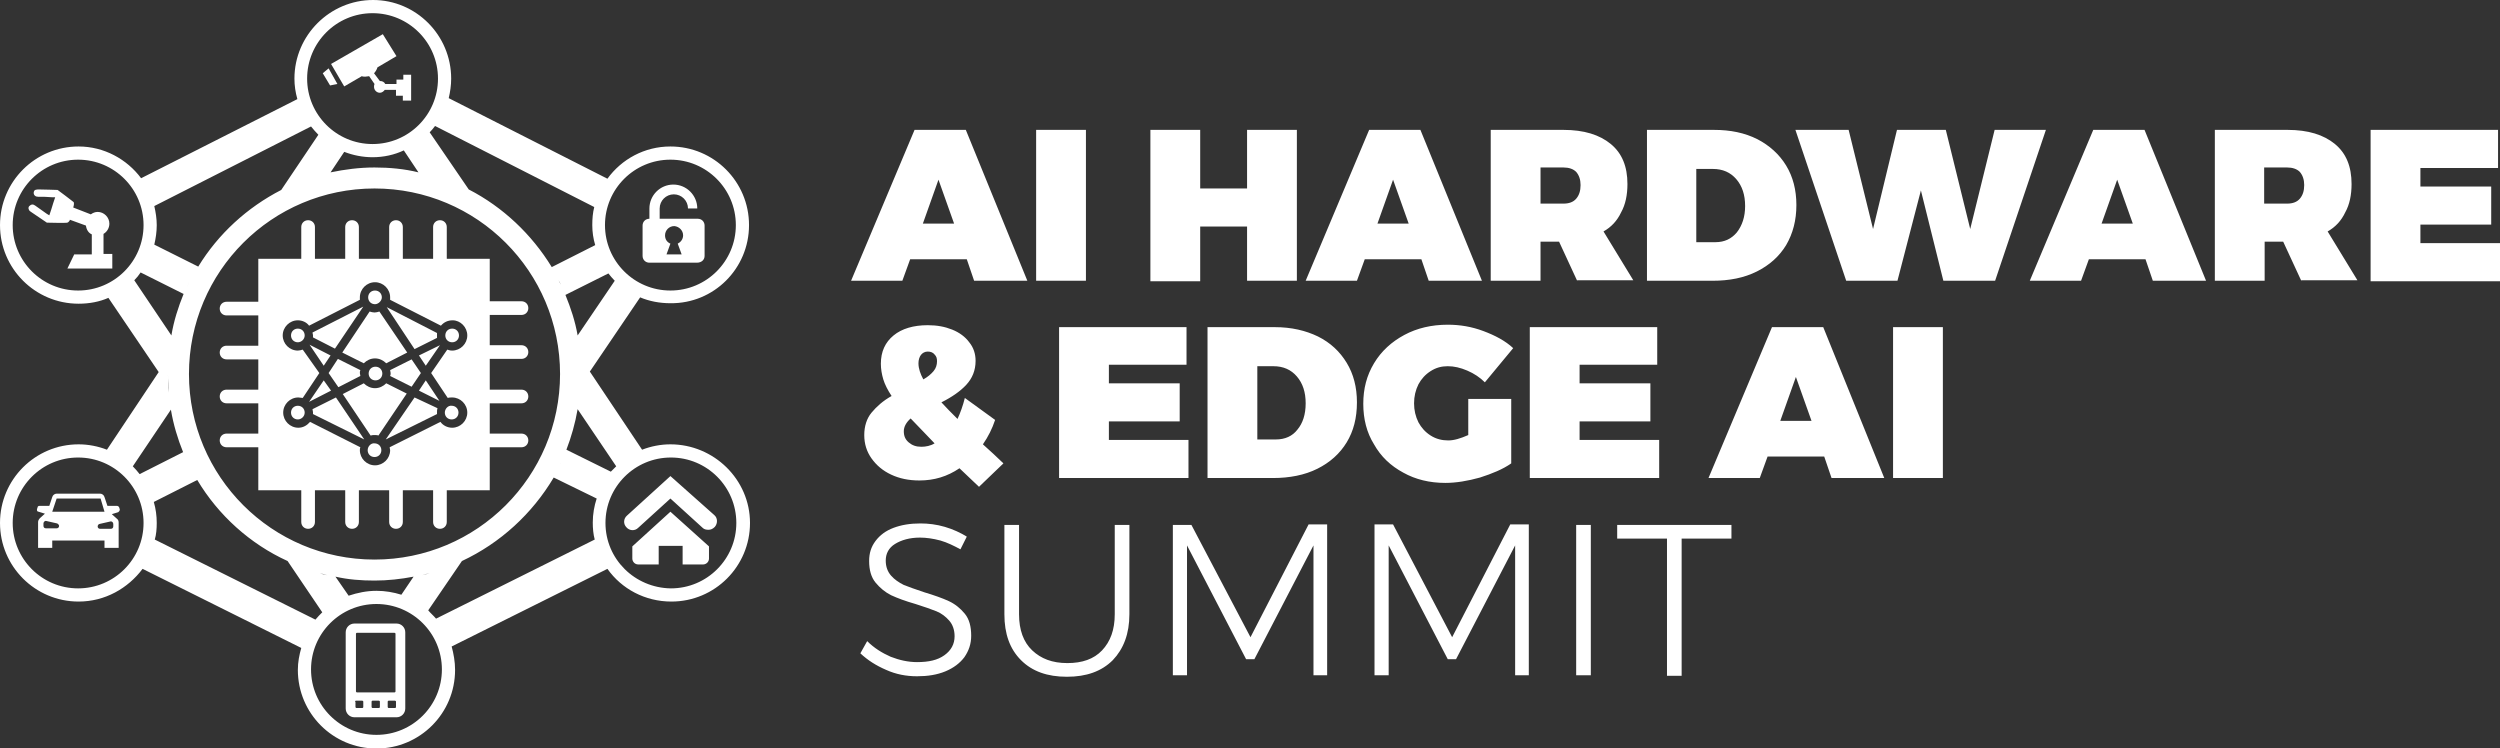 <?xml version="1.0" encoding="utf-8"?>
<!-- Generator: Adobe Illustrator 27.8.1, SVG Export Plug-In . SVG Version: 6.00 Build 0)  -->
<svg version="1.1" id="Layer_1" xmlns="http://www.w3.org/2000/svg" xmlns:xlink="http://www.w3.org/1999/xlink" x="0px" y="0px"
	 width="512px" height="153.2px" viewBox="0 0 512 153.2" style="enable-background:new 0 0 512 153.2;" xml:space="preserve">
<rect x="0" y="0" width="512" height="153.2" fill="#333333" stroke="none"/>
<style type="text/css">
	.st0{fill:#FFFFFF;}
</style>
<g>
	<path class="st0" d="M91.1,84.5c0,0.8,0.6,1.4,1.4,1.4c0.8,0,1.4-0.6,1.4-1.4c0-0.8-0.6-1.4-1.4-1.4C91.8,83,91.1,83.7,91.1,84.5
		 M62.4,84.5c0-0.8-0.6-1.4-1.4-1.4c-0.8,0-1.4,0.6-1.4,1.4c0,0.8,0.6,1.4,1.4,1.4C61.7,85.9,62.4,85.3,62.4,84.5 M62.4,68.7
		c0-0.8-0.6-1.4-1.4-1.4c-0.8,0-1.4,0.6-1.4,1.4c0,0.8,0.6,1.4,1.4,1.4C61.7,70.1,62.4,69.5,62.4,68.7 M85.8,80l4.2,2.1l-2.8-4.2
		L85.8,80z M79.9,75.8c0,0.2,0.1,0.4,0.1,0.6c0,0.2,0,0.4-0.1,0.6l4.4,2.2l1.9-2.8l-1.9-2.8L79.9,75.8z M84.9,81.4L79,90
		c0,0,0,0,0,0l10.5-5.2c0-0.1,0-0.3,0-0.4c0-0.3,0-0.5,0.1-0.8L84.9,81.4z M75.3,92.2c0,0.8,0.6,1.4,1.4,1.4c0.8,0,1.4-0.6,1.4-1.4
		c0-0.8-0.6-1.4-1.4-1.4C76,90.7,75.3,91.4,75.3,92.2 M70.2,80.7l5.7,8.5c0.3-0.1,0.5-0.1,0.8-0.1c0.3,0,0.6,0,0.8,0.1l5.8-8.6
		l-4.2-2.1c-0.6,0.6-1.4,1-2.3,1c-0.9,0-1.7-0.4-2.3-1L70.2,80.7z M76.9,77.9c0.8,0,1.4-0.6,1.4-1.4s-0.6-1.4-1.4-1.4
		c-0.8,0-1.4,0.6-1.4,1.4S76.1,77.9,76.9,77.9 M73.8,77c0-0.2-0.1-0.4-0.1-0.6c0-0.2,0-0.4,0.1-0.6l-4.6-2.3l-1.9,2.9l2,2.9L73.8,77
		z M64,83.8c0,0.2,0.1,0.4,0.1,0.6c0,0.1,0,0.3,0,0.4l10.5,5.2c0,0,0,0,0,0l-5.8-8.6L64,83.8z M66.3,77.9l-3,4.4l4.5-2.3L66.3,77.9z
		 M67.7,72.8l-4.3-2.2l2.9,4.3L67.7,72.8z M68.6,71.4l5.8-8.6c0,0,0,0,0,0L64,68.1c0,0.2,0.1,0.4,0.1,0.5c0,0.2,0,0.3,0,0.5
		L68.6,71.4z M78.2,60.9c0-0.8-0.6-1.4-1.4-1.4c-0.8,0-1.4,0.6-1.4,1.4c0,0.8,0.6,1.4,1.4,1.4C77.5,62.3,78.2,61.6,78.2,60.9
		 M83.4,72.2l-5.7-8.4c-0.3,0.1-0.7,0.2-1,0.2c-0.3,0-0.7-0.1-1-0.2l-5.6,8.4l4.4,2.2c0.6-0.6,1.4-1,2.3-1c0.9,0,1.7,0.4,2.3,1
		L83.4,72.2z M89.5,69.2c0-0.2,0-0.3,0-0.5c0-0.2,0-0.3,0-0.5l-10.3-5.3l5.7,8.6L89.5,69.2z M87.2,74.9l2.9-4.2l-4.3,2.1L87.2,74.9z
		 M94,68.7c0-0.8-0.6-1.4-1.4-1.4c-0.8,0-1.4,0.6-1.4,1.4c0,0.8,0.6,1.4,1.4,1.4C93.4,70.1,94,69.5,94,68.7 M95.7,68.7
		c0,1.7-1.4,3.1-3.1,3.1c-0.4,0-0.7-0.1-1-0.2l-3.3,4.8l3.4,5.1c0.3-0.1,0.6-0.1,0.9-0.1c1.7,0,3.1,1.4,3.1,3.1
		c0,1.7-1.4,3.1-3.1,3.1c-1,0-1.9-0.5-2.4-1.2l-10.4,5.2c0,0.2,0.1,0.4,0.1,0.6c0,1.7-1.4,3.1-3.1,3.1c-1.7,0-3.1-1.4-3.1-3.1
		c0-0.2,0-0.4,0.1-0.6l-10.3-5.2c-0.6,0.7-1.4,1.2-2.4,1.2c-1.7,0-3.1-1.4-3.1-3.1c0-1.7,1.4-3.1,3.1-3.1c0.3,0,0.6,0.1,0.9,0.1
		l3.4-5.1L62,71.6c-0.3,0.1-0.7,0.2-1,0.2c-1.7,0-3.1-1.4-3.1-3.1c0-1.7,1.4-3.1,3.1-3.1c0.9,0,1.8,0.4,2.3,1.1l10.4-5.3
		c0-0.2,0-0.3,0-0.5c0-1.7,1.4-3.1,3.1-3.1c1.7,0,3.1,1.4,3.1,3.1c0,0.2,0,0.4,0,0.5l10.4,5.3c0.6-0.7,1.4-1.1,2.4-1.1
		C94.3,65.6,95.7,67,95.7,68.7 M100.3,79.7v-6.2h6.5c0.8,0,1.4-0.6,1.4-1.4s-0.6-1.4-1.4-1.4h-6.5v-6.2h6.5c0.8,0,1.4-0.6,1.4-1.4
		c0-0.8-0.6-1.4-1.4-1.4h-6.5V53h-8.8v-6.5c0-0.8-0.6-1.4-1.4-1.4c-0.8,0-1.4,0.6-1.4,1.4V53h-6.2v-6.5c0-0.8-0.6-1.4-1.4-1.4
		s-1.4,0.6-1.4,1.4V53h-6.2v-6.5c0-0.8-0.6-1.4-1.4-1.4s-1.4,0.6-1.4,1.4V53h-6.2v-6.5c0-0.8-0.6-1.4-1.4-1.4
		c-0.8,0-1.4,0.6-1.4,1.4V53h-8.8v8.8h-6.5c-0.8,0-1.4,0.6-1.4,1.4c0,0.8,0.6,1.4,1.4,1.4h6.5v6.2h-6.5c-0.8,0-1.4,0.6-1.4,1.4
		s0.6,1.4,1.4,1.4h6.5v6.2h-6.5c-0.8,0-1.4,0.6-1.4,1.4c0,0.8,0.6,1.4,1.4,1.4h6.5v6.2h-6.5c-0.8,0-1.4,0.6-1.4,1.4
		c0,0.8,0.6,1.4,1.4,1.4h6.5v8.8h8.8v6.5c0,0.8,0.6,1.4,1.4,1.4c0.8,0,1.4-0.6,1.4-1.4v-6.5h6.2v6.5c0,0.8,0.6,1.4,1.4,1.4
		s1.4-0.6,1.4-1.4v-6.5h6.2v6.5c0,0.8,0.6,1.4,1.4,1.4s1.4-0.6,1.4-1.4v-6.5h6.2v6.5c0,0.8,0.6,1.4,1.4,1.4c0.8,0,1.4-0.6,1.4-1.4
		v-6.5h8.8v-8.8h6.5c0.8,0,1.4-0.6,1.4-1.4c0-0.8-0.6-1.4-1.4-1.4h-6.5v-6.2h6.5c0.8,0,1.4-0.6,1.4-1.4c0-0.8-0.6-1.4-1.4-1.4H100.3
		z"/>
	<path class="st0" d="M331.2,110.3h10.2v28.1h3v-28.1h10.2v-2.8h-23.4V110.3z M322.8,138.3h3v-30.8h-3V138.3z M281.5,138.3h2.9
		v-26.6l12.1,23.3h1.7l12.1-23.3l0,26.6h2.8v-30.9h-3.8l-11.9,23.1l-12.1-23.1h-3.8V138.3z M240.2,138.3h2.9v-26.6l12.1,23.3h1.7
		l12.1-23.3l0,26.6h2.8v-30.9H268l-11.9,23.1L244,107.5h-3.8V138.3z M208.7,125.8v-18.3h-3v18.3c0,4,1.1,7.1,3.4,9.4
		c2.3,2.3,5.4,3.4,9.4,3.4c4,0,7.1-1.1,9.4-3.4c2.2-2.3,3.4-5.4,3.4-9.4v-18.3h-3v18.3c0,3.2-0.9,5.6-2.6,7.4
		c-1.7,1.8-4.1,2.6-7.1,2.6c-3.1,0-5.4-0.9-7.2-2.6C209.6,131.5,208.7,129,208.7,125.8 M196.7,112.5l1.3-2.6c-1.3-0.8-2.8-1.5-4.5-2
		c-1.7-0.5-3.4-0.7-5-0.7c-2.1,0-3.9,0.3-5.5,0.9c-1.6,0.6-2.8,1.5-3.7,2.7c-0.9,1.2-1.3,2.5-1.3,4.1c0,1.8,0.4,3.3,1.3,4.4
		c0.9,1.1,2,2,3.2,2.6c1.3,0.6,2.9,1.2,5,1.8c1.9,0.6,3.3,1.1,4.3,1.5c1,0.4,1.9,1.1,2.6,1.9c0.7,0.8,1.1,1.9,1.1,3.2
		c0,1.6-0.7,2.9-2.1,3.9c-1.4,1-3.2,1.4-5.6,1.4c-1.8,0-3.6-0.4-5.4-1.1c-1.8-0.8-3.4-1.8-4.8-3.2l-1.4,2.5c1.5,1.4,3.2,2.5,5.3,3.4
		c2,0.9,4.1,1.3,6.3,1.3c2.2,0,4.1-0.3,5.8-1c1.7-0.7,3-1.7,3.9-2.9c0.9-1.3,1.4-2.7,1.4-4.4c0-1.9-0.4-3.4-1.3-4.5
		c-0.9-1.1-2-2-3.3-2.6c-1.3-0.6-3-1.2-5-1.8c-1.8-0.6-3.2-1.1-4.2-1.5c-1-0.5-1.9-1.1-2.6-1.9c-0.7-0.8-1.1-1.8-1.1-3.1
		c0-1.4,0.6-2.6,1.9-3.4c1.3-0.8,3-1.3,5.1-1.3c1.3,0,2.7,0.2,4.2,0.6C194,111.1,195.4,111.8,196.7,112.5"/>
	<path class="st0" d="M485.5,26.6h26.1v7.8h-15.9v3.8h14.5v7.8h-14.5v3.8H512v7.8h-26.5V26.6z M463.7,41.7h4.7c1.1,0,2-0.3,2.6-1
		c0.6-0.7,0.9-1.6,0.9-2.8c0-1.1-0.3-2-0.9-2.7c-0.6-0.6-1.5-0.9-2.6-0.9h-4.7V41.7z M471.3,57.5l-3.7-8h-3.8v8h-10.2V26.6h14.9
		c4.2,0,7.4,1,9.7,2.9c2.3,1.9,3.4,4.6,3.4,8.2c0,2.2-0.4,4.2-1.3,5.8c-0.8,1.7-2,3-3.6,3.9l6.1,10H471.3z M430.4,45.8h6.4l-3.2-9
		L430.4,45.8z M440.9,57.5l-1.5-4.4h-11.6l-1.6,4.4h-10.5l13-30.9h10.5l12.6,30.9H440.9z M408.5,26.6H419l-10.4,30.9H398l-4.6-18.5
		l-4.8,18.5h-10.5l-10.4-30.9h10.9l5,20.3l4.9-20.3h10l5,20.3L408.5,26.6z M351.3,49.6c1.9,0,3.3-0.7,4.4-2c1.1-1.4,1.7-3.2,1.7-5.4
		c0-2.3-0.6-4.1-1.8-5.5c-1.2-1.4-2.8-2.1-4.8-2.1h-3.4v15H351.3z M351,26.6c3.4,0,6.3,0.6,8.9,1.9c2.5,1.3,4.5,3.1,5.9,5.4
		c1.4,2.3,2.1,5,2.1,8.1c0,3.1-0.7,5.8-2.1,8.2c-1.4,2.3-3.4,4.1-6,5.4c-2.6,1.3-5.6,1.9-9.1,1.9h-13.4V26.6H351z M315.5,41.7h4.7
		c1.1,0,2-0.3,2.6-1c0.6-0.7,0.9-1.6,0.9-2.8c0-1.1-0.3-2-0.9-2.7c-0.6-0.6-1.5-0.9-2.6-0.9h-4.7V41.7z M323,57.5l-3.7-8h-3.8v8
		h-10.2V26.6h14.9c4.2,0,7.4,1,9.7,2.9c2.3,1.9,3.4,4.6,3.4,8.2c0,2.2-0.4,4.2-1.3,5.8c-0.8,1.7-2,3-3.6,3.9l6.1,10H323z
		 M282.1,45.8h6.4l-3.2-9L282.1,45.8z M292.6,57.5l-1.5-4.4h-11.6l-1.6,4.4h-10.5l13-30.9h10.5l12.6,30.9H292.6z M235.6,26.6h10.2
		v12h9.6v-12h10.2v30.9h-10.2V46.4h-9.6v11.2h-10.2V26.6z M212.2,26.6h10.2v30.9h-10.2V26.6z M189,45.8h6.4l-3.2-9L189,45.8z
		 M199.5,57.5l-1.5-4.4h-11.6l-1.6,4.4h-10.5l13-30.9h10.5l12.6,30.9H199.5z M387.7,97.9h10.2V67h-10.2V97.9z M367.8,77.2l3.2,9
		h-6.4L367.8,77.2z M385.9,97.9L373.4,67h-10.5l-13,30.9h10.5l1.6-4.4h11.6l1.5,4.4H385.9z M313.3,97.9h26.5v-7.8h-16.3v-3.8h14.5
		v-7.8h-14.5v-3.8h15.9V67h-26.1V97.9z M300.7,89.1c-1.6,0.7-2.9,1.1-4.1,1.1c-1.3,0-2.5-0.3-3.6-1c-1.1-0.7-1.9-1.6-2.5-2.7
		c-0.6-1.2-0.9-2.5-0.9-3.9c0-1.4,0.3-2.7,0.9-3.9c0.6-1.1,1.4-2,2.5-2.7c1.1-0.7,2.2-1,3.5-1c1.3,0,2.6,0.3,4,0.9
		c1.4,0.6,2.6,1.4,3.6,2.4l5.8-7c-1.6-1.5-3.7-2.6-6.1-3.5c-2.4-0.9-4.8-1.3-7.3-1.3c-3.3,0-6.3,0.7-8.9,2.1
		c-2.6,1.4-4.7,3.3-6.2,5.8c-1.5,2.5-2.2,5.2-2.2,8.3c0,3.1,0.7,5.9,2.2,8.3c1.4,2.5,3.4,4.4,6,5.8c2.5,1.4,5.4,2.1,8.6,2.1
		c2.2,0,4.6-0.4,7.1-1.1c2.5-0.8,4.7-1.7,6.4-2.9V81.7h-8.8V89.1z M261.3,90h-3.8V75h3.3c2,0,3.6,0.7,4.8,2.1
		c1.2,1.4,1.8,3.2,1.8,5.5c0,2.3-0.6,4.1-1.7,5.4C264.7,89.3,263.2,90,261.3,90 M261.1,67h-13.8v30.9h13.4c3.4,0,6.5-0.6,9.1-1.9
		c2.6-1.3,4.6-3.1,6-5.4c1.4-2.3,2.1-5,2.1-8.2c0-3.1-0.7-5.8-2.1-8.1c-1.4-2.3-3.3-4.1-5.9-5.4C267.4,67.7,264.5,67,261.1,67
		 M216.9,97.9h26.5v-7.8h-16.3v-3.8h14.5v-7.8h-14.5v-3.8H243V67h-26.1V97.9z M188.7,91.5c-1.1,0-1.9-0.3-2.6-0.9
		c-0.7-0.6-1-1.3-1-2.3c0-0.9,0.5-1.8,1.4-2.6c1.8,1.9,3.5,3.6,4.9,5.1C190.6,91.3,189.6,91.5,188.7,91.5 M188.1,74.4
		c0-0.7,0.2-1.3,0.5-1.7c0.3-0.4,0.8-0.7,1.4-0.7c0.6,0,1.1,0.2,1.4,0.6c0.4,0.4,0.5,0.8,0.5,1.4c0,0.7-0.2,1.4-0.7,2
		c-0.5,0.6-1.2,1.2-2.1,1.7C188.5,76.6,188.1,75.5,188.1,74.4 M205.5,94.9l-2-1.9l-2.2-2c1.1-1.6,1.9-3.2,2.5-5l-6.2-4.5
		c-0.4,1.6-0.9,3-1.5,4.3c-1.3-1.3-2.4-2.4-3.3-3.4c2.2-1.1,3.9-2.3,5.1-3.6c1.2-1.3,1.9-2.9,1.9-4.9c0-1.4-0.4-2.7-1.3-3.8
		c-0.8-1.1-2-2-3.5-2.6c-1.5-0.6-3.1-0.9-5-0.9c-2.9,0-5.3,0.7-7,2.1c-1.7,1.4-2.6,3.3-2.6,5.8c0,1.1,0.2,2.2,0.5,3.2
		c0.3,1,0.9,2.2,1.7,3.4c-1.8,1-3.1,2.2-4.1,3.4c-1,1.2-1.5,2.8-1.5,4.6c0,1.8,0.5,3.4,1.5,4.8c1,1.4,2.3,2.5,4,3.3
		c1.7,0.8,3.6,1.2,5.8,1.2c3,0,5.7-0.8,8.2-2.5l4,3.8L205.5,94.9z"/>
	<path class="st0" d="M137.3,104.8l-7.8,7.1v2.5c0,0.6,0.5,1.2,1.2,1.2h4.2v-3.8h4.9v3.8h4.2c0.6,0,1.2-0.5,1.2-1.2v-2.5
		L137.3,104.8z M128.4,105.6c-0.7,0.6-0.8,1.7-0.1,2.4c0.6,0.7,1.7,0.8,2.4,0.1l6.6-6l6.6,6c0.3,0.3,0.7,0.4,1.2,0.4
		c0.5,0,0.9-0.2,1.3-0.6c0.6-0.7,0.6-1.8-0.1-2.4l-9-8L128.4,105.6z M72.7,143.7c0-0.1,0.1-0.2,0.2-0.2h1.3c0.1,0,0.2,0.1,0.2,0.2
		v1.1c0,0.1-0.1,0.2-0.2,0.2H73c-0.1,0-0.2-0.1-0.2-0.2V143.7z M76.1,143.7c0-0.1,0.1-0.2,0.2-0.2h1.3c0.1,0,0.2,0.1,0.2,0.2v1.1
		c0,0.1-0.1,0.2-0.2,0.2h-1.3c-0.1,0-0.2-0.1-0.2-0.2V143.7z M79.4,143.7c0-0.1,0.1-0.2,0.2-0.2h1.3c0.1,0,0.2,0.1,0.2,0.2v1.1
		c0,0.1-0.1,0.2-0.2,0.2h-1.3c-0.1,0-0.2-0.1-0.2-0.2V143.7z M81,141.6c0,0.1-0.1,0.2-0.2,0.2h-7.7c-0.1,0-0.2-0.1-0.2-0.2v-11.8
		c0-0.1,0.1-0.2,0.2-0.2h7.7c0.1,0,0.2,0.1,0.2,0.2V141.6z M70.8,129.5v15.6c0,1,0.8,1.8,1.8,1.8h8.6c1,0,1.8-0.8,1.8-1.8v-15.6
		c0-1-0.8-1.8-1.8-1.8h-8.6C71.6,127.7,70.8,128.5,70.8,129.5 M22.6,106.8c0.3-0.1,0.6,0.2,0.6,0.5v0.5c0,0.3-0.2,0.5-0.5,0.5h-2.2
		c-0.3,0-0.5-0.2-0.5-0.5c0-0.2,0.2-0.5,0.4-0.5L22.6,106.8z M21.4,104.8H10.7l0.9-2.7h9L21.4,104.8z M11.7,107.2
		c0.2,0.1,0.4,0.3,0.4,0.5c0,0.3-0.2,0.5-0.5,0.5H9.4c-0.3,0-0.5-0.2-0.5-0.5v-0.5c0-0.3,0.3-0.6,0.6-0.5L11.7,107.2z M24.5,104.2
		l-0.1-0.3c-0.1-0.2-0.3-0.3-0.4-0.3H22l-0.6-1.8c-0.1-0.4-0.5-0.7-0.9-0.7h-8.9c-0.4,0-0.8,0.3-0.9,0.7l-0.6,1.8H8.1
		c-0.2,0-0.4,0.1-0.4,0.3l-0.1,0.3c-0.1,0.3,0,0.6,0.3,0.6l1.3,0.4l-1,0.9c-0.2,0.2-0.4,0.5-0.4,0.8v5.3h2.9v-1.5h10.7v1.5h2.9V107
		c0-0.3-0.1-0.6-0.4-0.8l-1-0.9l1.3-0.4C24.5,104.7,24.6,104.4,24.5,104.2 M13.8,55h9.2v-3h-1.8l0-4.1c0.7-0.4,1.2-1.2,1.2-2.1
		c0-1.3-1.1-2.4-2.4-2.4c-0.5,0-1,0.2-1.4,0.5L15,42.5l0.1-0.4c0,0,0.1-0.4,0-0.7c-0.2-0.2-3.3-2.5-3.3-2.5S8.8,38.8,8,38.8
		c-0.3,0-0.5,0-0.8,0.1C7,39,6.9,39.3,6.9,39.5c0,0.5,0.4,0.8,0.9,0.8c1,0,1.9,0,2.9,0.1c0.2,0,0.4,0,0.6,0c0,0-0.2,0.6-0.4,1.2
		c0,0-0.2,0.6-0.4,1.3c-0.2,0.6-0.4,1.2-0.4,1.2c-0.2-0.1-0.3-0.2-0.5-0.3c-0.8-0.6-1.6-1.1-2.4-1.7c-0.4-0.3-0.8-0.3-1.2,0.1
		c-0.2,0.2-0.2,0.5-0.1,0.7c0.1,0.3,0.3,0.4,0.6,0.6c0.6,0.4,3.1,2.1,3.1,2.1s3.9,0.1,4.2,0c0.3-0.1,0.5-0.5,0.5-0.5l0-0.1l3.3,1.2
		c0.1,0.8,0.5,1.5,1.2,1.8l0,4.1h-3.6L13.8,55z M69.1,17.2L67.3,14l-1.2,1l1.5,2.5L69.1,17.2z M82.6,20.6h1.6v-5.3h-1.6v1h-1.4v0.9
		h-2.3c-0.2-0.4-0.6-0.6-1-0.6c0,0-0.1,0-0.1,0L76.6,15c0.3-0.3,0.6-0.8,0.7-1.2l3.9-2.3l-2.8-4.5l-10.6,6.1l2.4,4.1l0.3,0.5
		l3.6-2.1c0.2,0.1,0.5,0.1,0.7,0.1c0.3,0,0.6-0.1,0.8-0.1l1.1,1.6c-0.1,0.2-0.1,0.4-0.1,0.6c0,0.6,0.5,1.2,1.2,1.2
		c0.4,0,0.8-0.3,1-0.6h2.3v1.2h1.4V20.6z M139.9,48.2c0,0.8-0.5,1.4-1.1,1.7l0.8,2.2h-3.1l0.8-2.2c-0.7-0.3-1.1-0.9-1.1-1.7
		c0-1,0.8-1.9,1.9-1.9C139.1,46.4,139.9,47.2,139.9,48.2 M144.3,52.4v-6.2c0-0.8-0.6-1.4-1.4-1.4h-7.8v-2.1c0-1.6,1.3-2.9,2.9-2.9
		c1.6,0,2.9,1.3,2.9,2.9h1.9c0-2.7-2.2-4.9-4.9-4.9c-2.7,0-4.9,2.2-4.9,4.9v2.1c-0.8,0-1.4,0.6-1.4,1.4v6.2c0,0.8,0.6,1.4,1.4,1.4
		h9.7C143.7,53.8,144.3,53.2,144.3,52.4 M150.7,46.1c0,7.4-6,13.4-13.4,13.4c-7.4,0-13.4-6-13.4-13.4c0-7.4,6-13.4,13.4-13.4
		C144.7,32.7,150.7,38.7,150.7,46.1 M121.3,46.1c0,1.4,0.2,2.8,0.6,4.1l-8.9,4.5c-4.1-6.7-10-12.3-17-15.9L88,27.1
		c0.4-0.4,0.8-0.9,1.1-1.3l32.6,16.6C121.4,43.6,121.3,44.8,121.3,46.1 M89.7,16.1c0,7.4-6,13.4-13.4,13.4c-7.4,0-13.4-6-13.4-13.4
		c0-7.4,6-13.4,13.4-13.4C83.7,2.7,89.7,8.7,89.7,16.1 M63.7,25.9c0.5,0.6,0.9,1.1,1.5,1.7l-7.6,11.3c-7,3.6-12.9,9-17,15.7l-9-4.5
		c0.3-1.3,0.5-2.6,0.5-4c0-1.3-0.2-2.6-0.5-3.9L63.7,25.9z M29.4,46.1c0,7.4-6,13.4-13.4,13.4c-7.4,0-13.4-6-13.4-13.4
		c0-7.4,6-13.4,13.4-13.4C23.4,32.7,29.4,38.7,29.4,46.1 M27.5,57.4c0.5-0.5,0.9-1,1.3-1.6l8.8,4.4c-1.1,2.7-2,5.5-2.5,8.5
		L27.5,57.4z M34.4,76.6c0,1.3,0.1,2.5,0.2,3.8C34.4,79.1,34.4,77.9,34.4,76.6c0-1.4,0.1-2.7,0.2-4C34.4,73.9,34.4,75.2,34.4,76.6
		 M35,83.9C35,83.9,35,83.9,35,83.9c0.5,3,1.4,6,2.5,8.7l-8.9,4.5c-0.4-0.5-0.9-1.1-1.4-1.6L35,83.9z M29.4,107.1
		c0,7.4-6,13.4-13.4,13.4c-7.4,0-13.4-6-13.4-13.4c0-7.4,6-13.4,13.4-13.4C23.4,93.7,29.4,99.7,29.4,107.1 M32.1,107.1
		c0-1.5-0.2-2.9-0.6-4.3l8.9-4.5c4.3,7.2,10.8,13.1,18.5,16.6l7.1,10.5c-0.5,0.5-1,1-1.4,1.5l-32.9-16.4
		C32,109.5,32.1,108.3,32.1,107.1 M63.7,137.1c0-7.4,6-13.4,13.4-13.4c7.4,0,13.4,6,13.4,13.4c0,7.4-6,13.4-13.4,13.4
		C69.7,150.5,63.7,144.5,63.7,137.1 M89.3,126.7c-0.5-0.6-1.1-1.1-1.6-1.7l6.9-10.1c7.9-3.7,14.4-9.7,18.8-17.1l8.8,4.3
		c-0.5,1.5-0.8,3.2-0.8,4.9c0,1.2,0.1,2.4,0.4,3.5L89.3,126.7z M124,107.1c0-7.4,6-13.4,13.4-13.4c7.4,0,13.4,6,13.4,13.4
		c0,7.4-6,13.4-13.4,13.4C130,120.4,124,114.5,124,107.1 M126.2,95.5c-0.4,0.4-0.7,0.7-1.1,1.1l-9.1-4.5c1-2.6,1.8-5.4,2.3-8.3
		L126.2,95.5z M119,76.7c0,1.2-0.1,2.5-0.2,3.7C119,79.1,119,77.9,119,76.7 M118.8,72.6c0.1,1.2,0.2,2.5,0.2,3.7
		C119,75,119,73.8,118.8,72.6 M114.9,94.8c-0.1,0.2-0.2,0.3-0.2,0.5C114.8,95.1,114.8,94.9,114.9,94.8 M114.4,57.4
		c0.2,0.3,0.3,0.6,0.5,0.9C114.7,58,114.5,57.7,114.4,57.4 M88,117.4c-0.5,0.1-1,0.3-1.5,0.4C87,117.6,87.5,117.5,88,117.4
		 M76.7,118.9c2.7,0,5.4-0.3,8-0.8l-2.5,3.7c-1.6-0.5-3.3-0.8-5.1-0.8c-2,0-3.9,0.4-5.7,1l-2.7-3.9C71.3,118.7,74,118.9,76.7,118.9
		 M67,117.8c-0.5-0.1-1-0.2-1.5-0.4C65.9,117.5,66.4,117.6,67,117.8 M39,95.7c-0.1-0.2-0.2-0.5-0.3-0.7C38.7,95.2,38.8,95.5,39,95.7
		 M38.3,58.8c0.2-0.5,0.5-1,0.7-1.6C38.8,57.7,38.6,58.2,38.3,58.8 M61.9,37c0.4-0.1,0.7-0.3,1.1-0.4C62.6,36.7,62.2,36.8,61.9,37
		 M64.9,36c0.9-0.3,1.8-0.5,2.8-0.7C66.7,35.5,65.8,35.7,64.9,36 M76.7,34.3c-3.1,0-6.1,0.4-9,1l2.8-4.2c1.8,0.7,3.8,1.1,5.8,1.1
		c2.3,0,4.5-0.5,6.4-1.4l3,4.5C82.9,34.6,79.8,34.3,76.7,34.3 M85.8,35.3c0.9,0.2,1.8,0.4,2.7,0.7C87.7,35.7,86.8,35.5,85.8,35.3
		 M90.5,36.6c0.4,0.1,0.7,0.3,1.1,0.4C91.2,36.9,90.9,36.7,90.5,36.6 M114.7,76.6c0,21-17,38-38,38c-21,0-38-17-38-38
		c0-21,17-38,38-38C97.7,38.6,114.7,55.6,114.7,76.6 M118.3,68.7c-0.5-2.9-1.4-5.6-2.5-8.3l8.8-4.4c0.4,0.5,0.8,1,1.3,1.5
		L118.3,68.7z M153.4,46.1c0-8.9-7.2-16.1-16.1-16.1c-5.3,0-10,2.6-12.9,6.6L91.9,20.1c0.3-1.3,0.5-2.6,0.5-4
		C92.4,7.2,85.2,0,76.4,0S60.3,7.2,60.3,16.1c0,1.4,0.2,2.8,0.6,4.2l-32,16.2C26,32.6,21.3,30,16.1,30C7.2,30,0,37.2,0,46.1
		s7.2,16.1,16.1,16.1c2.2,0,4.3-0.4,6.1-1.2l10.3,15.2L21.9,92.1c-1.8-0.7-3.8-1.1-5.8-1.1C7.2,91,0,98.2,0,107.1
		s7.2,16.1,16.1,16.1c5.4,0,10.1-2.7,13.1-6.7l32.5,16.2c-0.4,1.4-0.7,2.9-0.7,4.5c0,8.9,7.2,16.1,16.1,16.1
		c8.9,0,16.1-7.2,16.1-16.1c0-1.7-0.3-3.3-0.7-4.8l31.9-15.9c2.9,4.1,7.7,6.7,13.1,6.7c8.9,0,16.1-7.2,16.1-16.1S146.2,91,137.3,91
		c-2,0-4,0.4-5.8,1.1l-10.7-16l10.3-15.2c1.9,0.8,4,1.2,6.2,1.2C146.2,62.2,153.4,55,153.4,46.1"/>
</g>
<g>
</g>
<g>
</g>
<g>
</g>
<g>
</g>
<g>
</g>
<g>
</g>
<g>
</g>
<g>
</g>
<g>
</g>
<g>
</g>
<g>
</g>
<g>
</g>
<g>
</g>
<g>
</g>
<g>
</g>
</svg>
